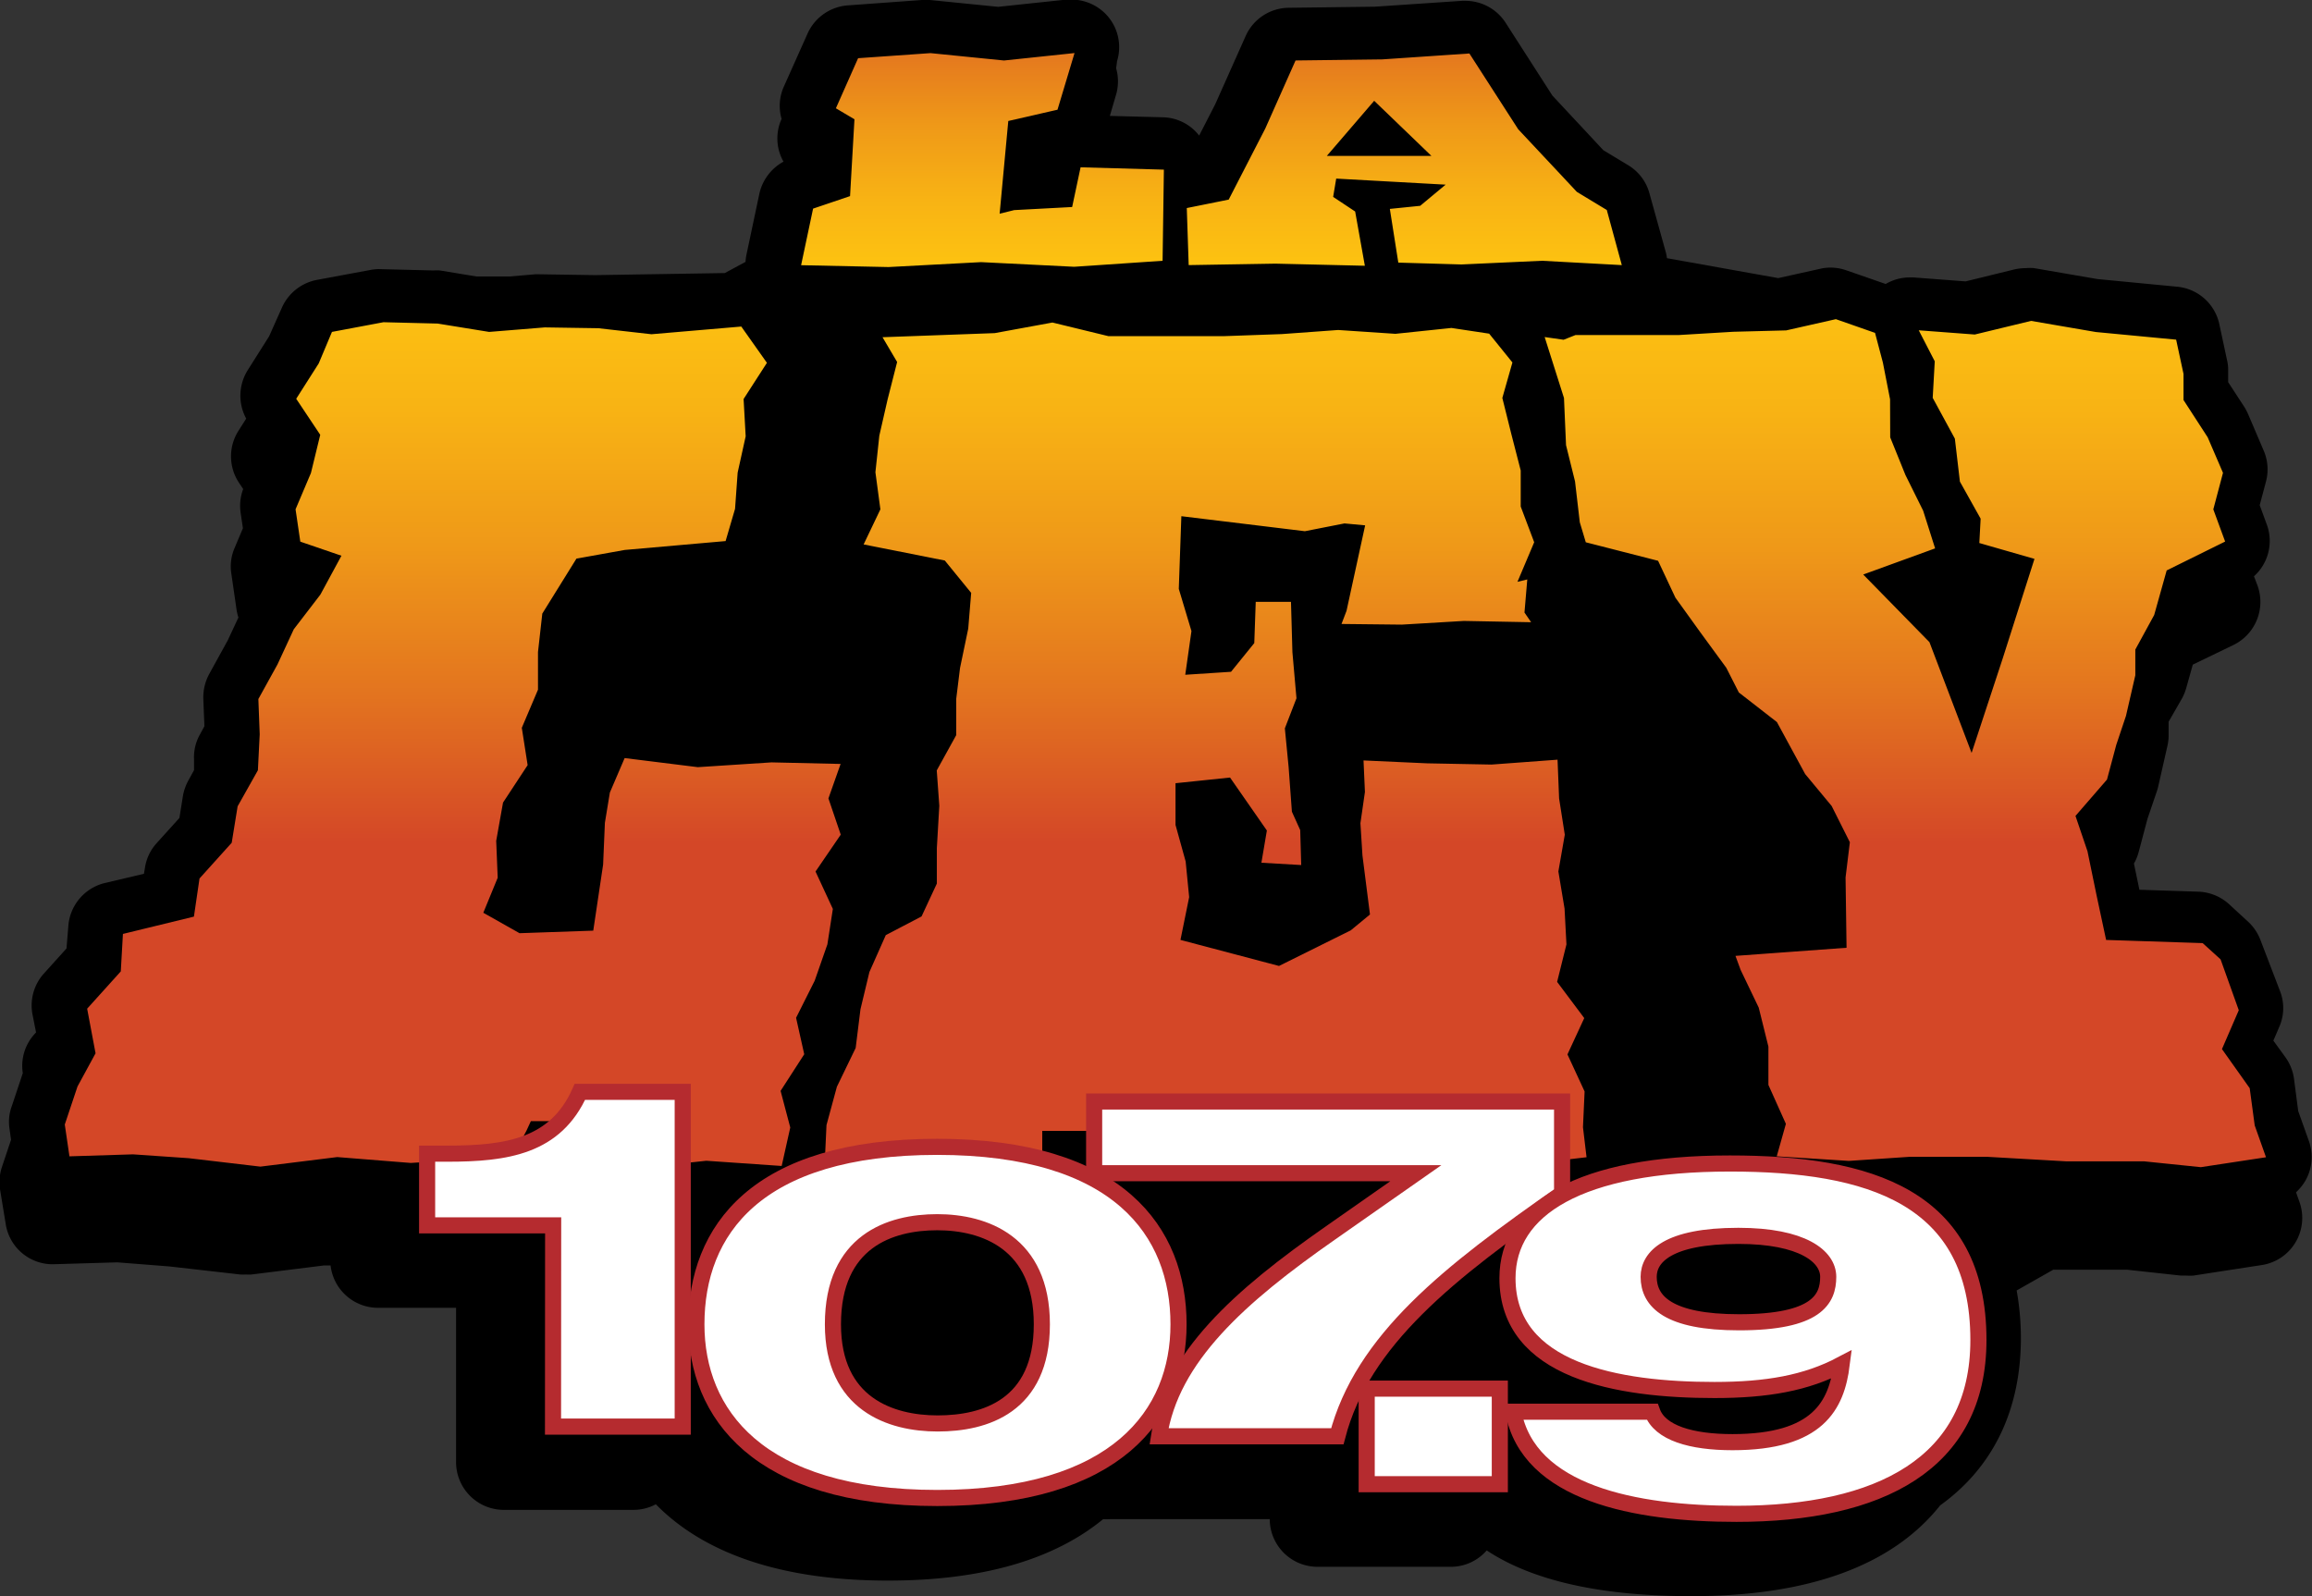 <svg xmlns="http://www.w3.org/2000/svg" xmlns:xlink="http://www.w3.org/1999/xlink" viewBox="0 0 169.32 116.91"><rect x="0" y="0" width="169.32" height="116.91" fill="#333333" stroke="none"/><defs><style>.cls-1,.cls-2,.cls-3,.cls-4,.cls-5,.cls-6{stroke:#000;}.cls-1,.cls-2,.cls-3,.cls-4,.cls-5{stroke-width:0.34px;}.cls-1{fill:url(#linear-gradient);}.cls-2{fill:url(#linear-gradient-2);}.cls-3{fill:url(#linear-gradient-3);}.cls-4{fill:url(#linear-gradient-4);}.cls-5{fill:url(#linear-gradient-5);}.cls-6,.cls-7{stroke-width:1.18px;}.cls-7{fill:#fff;stroke:#b52b2f;}</style><linearGradient id="linear-gradient" x1="-126.11" y1="2111.93" x2="-126.11" y2="2126.15" gradientTransform="translate(559.87 -7018.33) scale(3.33)" gradientUnits="userSpaceOnUse"><stop offset="0" stop-color="#ffc810"/><stop offset="0.15" stop-color="#fdc211"/><stop offset="0.33" stop-color="#f8b314"/><stop offset="0.54" stop-color="#ef9918"/><stop offset="0.77" stop-color="#e3741f"/><stop offset="1" stop-color="#d44727"/></linearGradient><linearGradient id="linear-gradient-2" x1="-147.89" y1="2116.06" x2="-147.89" y2="2108.33" gradientTransform="translate(564.87 -7023.34) scale(3.33)" xlink:href="#linear-gradient"/><linearGradient id="linear-gradient-3" x1="-138.62" y1="2116.06" x2="-138.62" y2="2108.33" gradientTransform="translate(564.87 -7023.34) scale(3.33)" xlink:href="#linear-gradient"/><linearGradient id="linear-gradient-4" x1="-158.02" y1="2111.92" x2="-158.02" y2="2126.14" xlink:href="#linear-gradient"/><linearGradient id="linear-gradient-5" x1="-141.49" y1="2111.93" x2="-141.49" y2="2126.14" xlink:href="#linear-gradient"/></defs><title>Asset 1</title><g id="Layer_2" data-name="Layer 2"><g id="Layer_1-2" data-name="Layer 1"><path d="M123.88,116.91c-6.61,0-11.63-1.12-15-3.35a3.48,3.48,0,0,1-2.64,1.2H96.49a3.5,3.5,0,0,1-3.5-3.49v0H81.28a3.91,3.91,0,0,1-.49,0c-3.66,3-8.94,4.5-15.76,4.5-8.82,0-14-2.53-17-5.59a3.46,3.46,0,0,1-1.63.41h-9.5a3.5,3.5,0,0,1-3.5-3.5V95.79H27.68a3.5,3.5,0,0,1-3.47-3.1l-.5,0-5.29.66a3,3,0,0,1-.42,0,2.61,2.61,0,0,1-.4,0l-5.19-.59L8.6,92.46l-4.74.14a3.48,3.48,0,0,1-3.45-3L0,87.1a3.56,3.56,0,0,1,.14-1.62l.67-2-.12-.85A3.3,3.3,0,0,1,.87,81l.8-2.4a3.45,3.45,0,0,1,.86-2.86l.11-.12L2.38,74.3a3.49,3.49,0,0,1,.84-3l1.65-1.83L5,67.89a3.51,3.51,0,0,1,2.66-3.21L10.54,64l.07-.4a3.44,3.44,0,0,1,.85-1.83l1.68-1.86.26-1.63a3.63,3.63,0,0,1,.41-1.14l.4-.73,0-.79a3.38,3.38,0,0,1,.43-1.82l.33-.61-.08-2a3.62,3.62,0,0,1,.43-1.82l1.36-2.47.78-1.67a3.75,3.75,0,0,1-.14-.6L16.94,42a3.38,3.38,0,0,1,.24-1.86l.61-1.45-.17-1.15a3.48,3.48,0,0,1,.19-1.72l-.3-.45a3.49,3.49,0,0,1-.05-3.81l.57-.9a3.52,3.52,0,0,1,.12-3.56l1.56-2.47.95-2.13a3.53,3.53,0,0,1,2.55-2l3.88-.72a3.5,3.5,0,0,1,.65-.07l4,.1a3.88,3.88,0,0,1,.48,0l2.67.44,2.44,0,1.87-.16h.28l4,.06h.25L53.08,20l1.52-.82a3.33,3.33,0,0,1,.07-.54l.94-4.44a3.55,3.55,0,0,1,1.77-2.36,3.45,3.45,0,0,1-.14-3.13h0a3.45,3.45,0,0,1,.18-2.4l1.73-3.87a3.51,3.51,0,0,1,3-2.05L67.51,0h.25a1.88,1.88,0,0,1,.34,0l5,.5,5-.53.37,0a3.52,3.52,0,0,1,2.69,1.26,3.48,3.48,0,0,1,.65,3.24L81.74,5a3.48,3.48,0,0,1,0,1.92l-.46,1.57,3.88.1a3.46,3.46,0,0,1,2.66,1.34L89,7.63l2.23-5A3.49,3.49,0,0,1,94.34.57l6.35-.08,6.39-.43h.24a3.51,3.51,0,0,1,2.94,1.6L113.69,7l3.73,4,1.82,1.1a3.46,3.46,0,0,1,1.56,2.07L122,18.49a3.1,3.1,0,0,1,.08.42l8.15,1.46,3.06-.68a3.31,3.31,0,0,1,.77-.09,3.54,3.54,0,0,1,1.16.2l2.88,1a3.47,3.47,0,0,1,1.76-.48h.27l3.82.29,3.59-.88a3.91,3.91,0,0,1,.83-.09,3,3,0,0,1,.6,0l4.64.8,5.83.56a3.49,3.49,0,0,1,3.09,2.73l.57,2.66a3.06,3.06,0,0,1,.08.8v.8l1.18,1.81a4.44,4.44,0,0,1,.28.53l1.14,2.67a3.47,3.47,0,0,1,.17,2.27L165.49,37l.52,1.42a3.48,3.48,0,0,1-.94,3.79l.26.68a3.51,3.51,0,0,1-1.74,4.34l-3,1.45-.48,1.71a3.83,3.83,0,0,1-.29.73l-1,1.74v1a3.39,3.39,0,0,1-.09.78l-.68,3a3.37,3.37,0,0,1-.1.34l-.68,2-.65,2.45a3.46,3.46,0,0,1-.34.82l.4,1.92,4.31.14a3.53,3.53,0,0,1,2.25.91l1.38,1.27a3.54,3.54,0,0,1,.94,1.4L167,72.65a3.41,3.41,0,0,1-.08,2.57l-.43,1,.87,1.2A3.51,3.51,0,0,1,168,79l.31,2.38.77,2.16a3.49,3.49,0,0,1-.28,3,3.8,3.8,0,0,1-.65.79l.25.7a3.49,3.49,0,0,1-2.77,4.63l-5,.77a4.55,4.55,0,0,1-.52,0l-.39,0L155.78,93l-5.41,0-2.68,1.52A19.82,19.82,0,0,1,148,98c0,5.23-2,9.45-5.91,12.26C138.59,114.66,132.48,116.91,123.88,116.91Z"/><path d="M164,85l1.82-.27-.9-2.51-.37-2.76-2-2.81,1.22-2.83L162.36,70,161,68.7l-7-.23-.68-3.14-.64-3.09.71-.82.68-2.57.72-2.12.69-2.95V52.27l.13-.6,1.24-2.26.89-3.21,4.36-2.15-.9-2.45.37-1.42,1.21-.59-.9-2.45.71-2.69-1.15-2.66-1.75-2.71,0-1.87-.58-2.66-6-.56-4.77-.83-4.13,1-4.38-.33,1,2-3.59-.64L137,24.15l-3-1-3.67.83h-.15l-11.79-2.12-.67-2.45.84.05-1.17-4.33-2.23-1.35-4.27-4.57-3.61-5.62L100.83,4l-6.45.08L92.12,9.14l-2.64,5.13-3.13.64v.4L85,15.25l.06-3.19-6.42-.17L78,14.75,73.86,15l-.8.2.39-4,3.57-.8L78.37,5.9,77.8,6l.74-2.47-5.4.57-5.38-.53-5.42.38L60.6,7.78l.71.43-.88,2,1.43.87-.17,3L59,15l-.94,4.44h.33L58,21.33l-4,2.2-10.39.14h-.14l-3.95-.06-2,.16-2.87,0-3-.49-4-.09L23.86,24,22.8,26.32,21.1,29l1.08,1.62-.07.17-1.7,2.67,1.35,2-.67,1.58.3,2.12-1,2.35.36,2.53L22,44.5l-1,1.32-1.2,2.59L18.36,51l.11,2.61,0,.47-.76,1.38.07,1.79-.89,1.58-.44,2.63-2.36,2.63-.39,2.73L8.45,68.07,8.3,70.89,5.81,73.64,6.4,76.7,5.12,78.11l.17.87-.16.3-1,2.85.24,1.67-.93,2.79.37,2.52L8.67,89l4.06.28,5.27.6,5.63-.7,4.05.32v2.83h9.23V107h9.5v-2.74h1.87c1.9,4.48,6.9,7.92,16.75,7.92,7.9,0,12.66-2.22,15.23-5.4a12.45,12.45,0,0,0,1.48-1,11.88,11.88,0,0,0-.46,2H94.34a16.27,16.27,0,0,1,1-2.74h1.16v6.26h9.75v-2.74h2.38c2.6,3.84,9.08,4.89,15.26,4.89,7.19,0,12.87-1.72,15.72-5.75,3.08-2,4.87-5.21,4.87-9.71a14.89,14.89,0,0,0-.82-5.14l5.87-3.34.73,0,5.71,0,4.14.46,5-.76-.9-2.5ZM99.7,101.87v2.38H97.78a16.74,16.74,0,0,1,1-2.56ZM85.74,99l.42.09-.57.6Q85.68,99.31,85.74,99Zm23.71,7v-2l1.22.25a6.56,6.56,0,0,0,.91,1.79Z"/><polygon points="24.24 24.14 54.39 23.72 61.2 20 82.14 15.29 91.54 15.72 97.53 5.46 103.51 5.9 107.79 12.73 118.82 22 155.22 28.54 151.44 64.25 158.22 84.96 120.61 106.33 77.44 97.35 32.56 81.11 24.24 24.14"/><path d="M133.32,63.6l-1.93-2.35-2.09-3.76-2.79-2.17-.92-1.83-1.91-2.61-1.82-2.53-1.24-2.64-5.31-1.38-.47-1.58-.35-3-.66-2.65-.15-3.45L112.2,29l1.6.23.86-.35,3.75,0h3.84l4-.24,3.85-.09,3.68-.83,3,1,.6,2.28.54,2.7.06,2.66L139,39.16l1.28,2.65.93,2.93-5.16,1.87,4.68,4.8,2.94,7.69,2.1-6.43,2.29-7.15-4-1.16.1-1.87-1.51-2.7-.34-3.15-1.64-3,.15-2.68-1.29-2.52,4.37.34,4.13-1,4.77.83,6,.57.58,2.64,0,1.88,1.76,2.7,1.14,2.67-.7,2.69.89,2.45-4.35,2.15-.89,3.2-1.38,2.52V54l-.68,3-.72,2.12-.68,2.57-2.29,2.63.86,2.5L153,70l.68,3.14,7,.22,1.39,1.27,1.38,3.87-1.22,2.83,2,2.82.37,2.75.9,2.5-5,.77-4.14-.46-5.71,0-5.77-.33h-5.65l-4.47.29-5.5-.34.7-2.52L128.69,84V81.14l-.7-2.81-1.31-2.75-.46-1.25,8.18-.6-.05-5,.31-2.54Z"/><path d="M73.22,17.84l.87-.22,4.11-.27.64-2.86,6.42.17-.1,7-6.64.45-6.81-.33-6.79.36L58.31,22l.94-4.44,2.69-.91.31-5.42-1.43-.86,1.74-3.87L68,6.12l5.37.54,5.41-.57-1.35,4.49-3.58.81Z"/><path d="M97.65,16.75l1.58,1L100,22l-6.76-.16L86.72,22l-.15-4.49,3.12-.64,2.65-5.13,2.27-5.07,6.44-.09,6.48-.44,3.62,5.62,4.27,4.56,2.22,1.36L118.82,22l-6.06-.33-5.91.27-4.78-.14-.66-4.25,2.34-.24,1.5-1.23-7.41-.41ZM100.47,10l-3.09,3.63,6.85,0Z"/><path d="M34.92,71.24l2.48,1.4,5.22-.17.64-4.7.13-3.06.43-2.27L45,59.79l5.47.68,5.4-.36,5.29.12-1,2.7.91,2.67-1.83,2.7L60.48,71l-.4,2.66-.95,2.7L57.79,79l.6,2.67-1.73,2.69.7,2.65-.67,3L51,89.65l-5.48.58-5.11-.79-5.45,0-5.61.34L24,89.34,18.38,90l-5.26-.6-4.06-.28-4.81.15-.36-2.51.94-2.85,1.31-2.39L5.51,78.3,8,75.54l.16-2.81,5.2-1.27.4-2.74,2.37-2.62.43-2.62L18,60.85l.13-2.6-.1-2.61,1.41-2.57,1.2-2.59,1.95-2.54,1.45-2.65-2.93-1-.36-2.53L21.93,39l.66-2.7L20.8,33.66,22.5,31l1.06-2.38,3.88-.72,4,.09,3.76.62,4.06-.33,4,0,3.87.45,6.66-.58,2,2.84-1.75,2.69.15,2.71-.58,2.67-.15,2.68-.73,2.49-7.5.66-3.46.61-2.47,3.94-.31,2.77V55L37.7,57.8l.42,2.76-1.85,2.75-.49,2.75.11,2.72Z"/><path d="M115.69,89.38l-5.18.6-5.67-.83-5.58.43-5.67-.26L87.92,90l-5.66-.49-5.63.29-5.59,0-5.55-.11-6,.21.14-3,.78-2.85,1.36-2.83.35-2.81.66-2.76,1.24-2.77,2.63-1.32,1.08-2.31,0-2.56.19-3.1-.19-2.63,1.42-2.6V55.64l.29-2.27L70,50.48l.22-2.54-1.84-2.27-6.1-1.22,1.3-2.73L63.22,39l.3-2.7.61-2.67L64.8,31l-1.18-2,8.5-.31,4.24-.78,4.11,1,4.23.05L89,29l4.21-.14,4.2-.33,4.18.28,4.11-.43,2.86.43,1.8,2.22-.75,2.65.66,2.64.67,2.65,0,2.63,1,2.65-1.13,2.65.62-.16-.22,2.61.64.93-5.25-.1-4.55.26-4.66,0,.46-1.19,1.31-6L97.82,43l-2.9.58L86,42.44l-.18,5.11.93,3.1-.39,3.06,3.07-.2,1.62-2,.11-3.13,2.92,0,.11,3.85.3,3.42-.86,2.2.27,2.78.24,3.26.62,1.34L94.82,68l-3.29-.18L92,65.34l-2.63-3.75L85.6,62v2.88l.74,2.67.25,2.64-.61,3L93,75l5.16-2.56,1.32-1.09-.53-4.25-.15-2.38.33-2.27L99,60l4.86.22,4.69.1,5.06-.38.11,3,.42,2.67-.46,2.7.44,2.69.15,2.66-.68,2.7,2,2.67-1.23,2.67,1.23,2.69L115.5,87Z"/><path class="cls-1" d="M134,59.13l-1.94-2.34L130,53l-2.79-2.17L126.28,49l-1.91-2.61-1.82-2.53-1.24-2.64L116,39.86l-.47-1.57-.35-3-.66-2.66-.15-3.45-1.49-4.7,1.61.23.86-.34,3.75,0,3.83,0,4-.24,3.86-.1,3.67-.83,3,1.05.6,2.27.53,2.71L138.6,32l1.1,2.72L141,37.34l.93,2.93-5.17,1.88,4.69,4.79,2.93,7.7,2.12-6.44,2.28-7.15-4-1.15.1-1.87-1.51-2.7L143,32.18l-1.63-3,.15-2.68L140.23,24l4.38.33,4.13-1,4.77.82,6,.57.57,2.65,0,1.88,1.75,2.7,1.15,2.67-.71,2.68.9,2.45-4.35,2.15-.9,3.21-1.37,2.51v1.86l-.69,3-.71,2.12-.69,2.58-2.27,2.62.85,2.5.67,3.25.67,3.13,7,.23,1.39,1.26L164.14,74l-1.22,2.82,2,2.82.37,2.75.89,2.51-5,.76L157,85.23l-5.72,0-5.76-.33-5.66,0-4.46.3-5.5-.35.71-2.52-1.27-2.83V76.68l-.7-2.82-1.32-2.75-.46-1.25,8.2-.6-.07-5,.31-2.54Z"/><path class="cls-2" d="M73.4,15.43l.85-.21L78.38,15,79,12.08l6.41.18-.1,7-6.64.45-6.82-.34-6.77.36-6.62-.14.94-4.44,2.69-.91.31-5.41L61,8,62.73,4.1l5.42-.38,5.38.54,5.4-.57L77.58,8.18,74,9Z"/><path class="cls-3" d="M97.82,14.34l1.58,1.05.76,4.25-6.76-.16-6.51.11-.15-4.49,3.13-.63,2.64-5.13,2.26-5.08,6.45-.08,6.48-.44,3.62,5.62,4.27,4.56,2.23,1.35L119,19.6l-6.07-.33-5.9.27-4.77-.14-.67-4.25,2.35-.24,1.49-1.24L98,13.26Zm2.83-6.71-3.11,3.62,6.87,0Z"/><path class="cls-4" d="M35.61,66.78l2.48,1.4L43.3,68,44,63.31l.13-3.06L44.5,58l1.14-2.66,5.47.68,5.39-.35,5.3.12-.95,2.69.91,2.68-1.84,2.69,1.25,2.7-.41,2.66-.94,2.69-1.34,2.67.6,2.68-1.73,2.68.7,2.65-.67,3-5.65-.39-5.49.59L41.13,85l-5.44,0-5.61.35-5.38-.43-5.63.7L13.8,85l-4.06-.28-4.8.15-.37-2.52.95-2.84,1.3-2.39L6.2,73.83l2.48-2.75.16-2.81L14.05,67l.4-2.73,2.36-2.62L17.24,59l1.48-2.63.13-2.59-.1-2.62,1.42-2.57L21.37,46l1.95-2.54,1.44-2.66-2.92-1-.37-2.52,1.14-2.69.66-2.71-1.78-2.67,1.7-2.67,1-2.38,3.88-.73,4,.1,3.76.61,4.06-.33,3.94.06,3.88.44,6.66-.57,2,2.83-1.74,2.7.15,2.7-.59,2.67L54,37.3l-.73,2.49-7.5.66-3.45.62L39.88,45l-.31,2.77v2.78l-1.18,2.78.43,2.75L37,58.85l-.49,2.75.11,2.72Z"/><path class="cls-5" d="M116.38,84.91l-5.18.61-5.67-.84-5.59.44-5.66-.26-5.67.66L83,85l-5.65.29-5.58,0-5.55-.12-6,.21.14-3,.77-2.84,1.37-2.83.35-2.82.66-2.75,1.23-2.77L67.36,67l1.08-2.32,0-2.56.18-3.1-.19-2.63,1.43-2.59V51.17l.28-2.27.6-2.88.21-2.54-1.85-2.27L63,40l1.3-2.72-.36-2.69.29-2.71.61-2.67.68-2.67-1.18-2,8.49-.31,4.25-.78,4.11,1,4.23,0,4.25,0,4.2-.15L98,24l4.19.28,4.11-.43,2.85.43,1.8,2.23-.75,2.64.66,2.65.68,2.64,0,2.63,1,2.65-1.12,2.65.62-.15-.22,2.6.64.93-5.25-.1-4.55.27L98,45.87l.45-1.18,1.32-6.06-1.3-.12-2.9.57L86.68,38l-.18,5.11.93,3.1L87,49.24l3.07-.2,1.62-2,.11-3.13h2.91l.11,3.85.3,3.41-.85,2.2.27,2.78.24,3.26.61,1.35.08,2.78-3.29-.19.42-2.48L90,57.13l-3.74.39V60.4L87,63.07l.26,2.65-.61,3,7,1.85L98.83,68l1.32-1.09-.54-4.24-.15-2.38L99.79,58l-.11-2.48,4.85.22,4.7.09,5-.37.12,3,.42,2.68-.47,2.69.45,2.7.14,2.66-.67,2.69,2,2.67-1.24,2.68,1.24,2.68-.12,2.65Z"/><path class="cls-6" d="M37.3,92.49H28.07V87.24h1.48c4.36,0,7.92-.53,9.71-4.53h7.53v24.52H37.3Z"/><path class="cls-6" d="M83.1,99.68c0,6.56-4.48,12.73-17.68,12.73s-17.68-6.17-17.68-12.73c0-6.8,4.4-12.93,17.68-12.93S83.1,93,83.1,99.68Zm-25.34,0c0,5.85,4.22,7.27,7.66,7.27s7.67-1.24,7.67-7.27-4.22-7.47-7.67-7.47S57.76,93.62,57.76,99.68Z"/><path class="cls-6" d="M76.92,83.42h34.26v6.74c-8.26,5.77-14.62,10.73-16.45,17.78H81.66c.87-5.77,5.88-10.24,12.59-14.92l6.22-4.35H76.92Z"/><path class="cls-6" d="M96.87,104.45h9.76v7H96.87Z"/><path class="cls-6" d="M118.13,106.14c.57,1.55,2.88,2.23,5.88,2.23,6.27,0,7.62-2.69,8-5.7-2.61,1.38-5.49,1.87-9.32,1.87-7,0-15.15-1.38-15.15-8.18,0-5.07,5.27-8.4,16.28-8.4C134,88,142,90.37,142,100.89c0,9.07-7.28,12.72-17.73,12.72-7.4,0-15.24-1.48-16.32-7.47ZM131,96.25c0-1.49-1.87-3-6.58-3-5.18,0-6.57,1.55-6.57,3,0,1.81,1.43,3.33,6.62,3.33C130.19,99.58,131,97.88,131,96.25Z"/><path class="cls-7" d="M40.51,89.75H31.28V84.5h1.48c4.35,0,7.93-.53,9.71-4.53H50v24.52h-9.5Z"/><path class="cls-7" d="M86.31,97c0,6.56-4.49,12.72-17.67,12.72S51,103.51,51,97C51,90.15,55.35,84,68.64,84S86.31,90.21,86.31,97ZM61,97c0,5.84,4.22,7.26,7.67,7.26S76.3,103,76.3,97s-4.22-7.48-7.66-7.48S61,90.89,61,97Z"/><path class="cls-7" d="M80.13,80.68H114.4v6.74c-8.27,5.77-14.63,10.73-16.46,17.78H84.88c.87-5.77,5.87-10.23,12.58-14.91l6.23-4.36H80.13Z"/><path class="cls-7" d="M100.09,101.71h9.75v7h-9.75Z"/><path class="cls-7" d="M121,103.4c.56,1.56,2.87,2.23,5.88,2.23,6.27,0,7.62-2.69,8-5.7-2.61,1.38-5.49,1.88-9.32,1.88-7.06,0-15.16-1.38-15.16-8.19,0-5.07,5.27-8.4,16.29-8.4,10.19,0,18.2,2.42,18.2,12.93,0,9.08-7.27,12.73-17.72,12.73-7.4,0-15.24-1.49-16.34-7.48Zm12.89-9.88c0-1.49-1.87-3-6.58-3-5.18,0-6.57,1.56-6.57,3,0,1.8,1.44,3.33,6.62,3.33C133.06,96.85,133.89,95.15,133.89,93.52Z"/></g></g></svg>